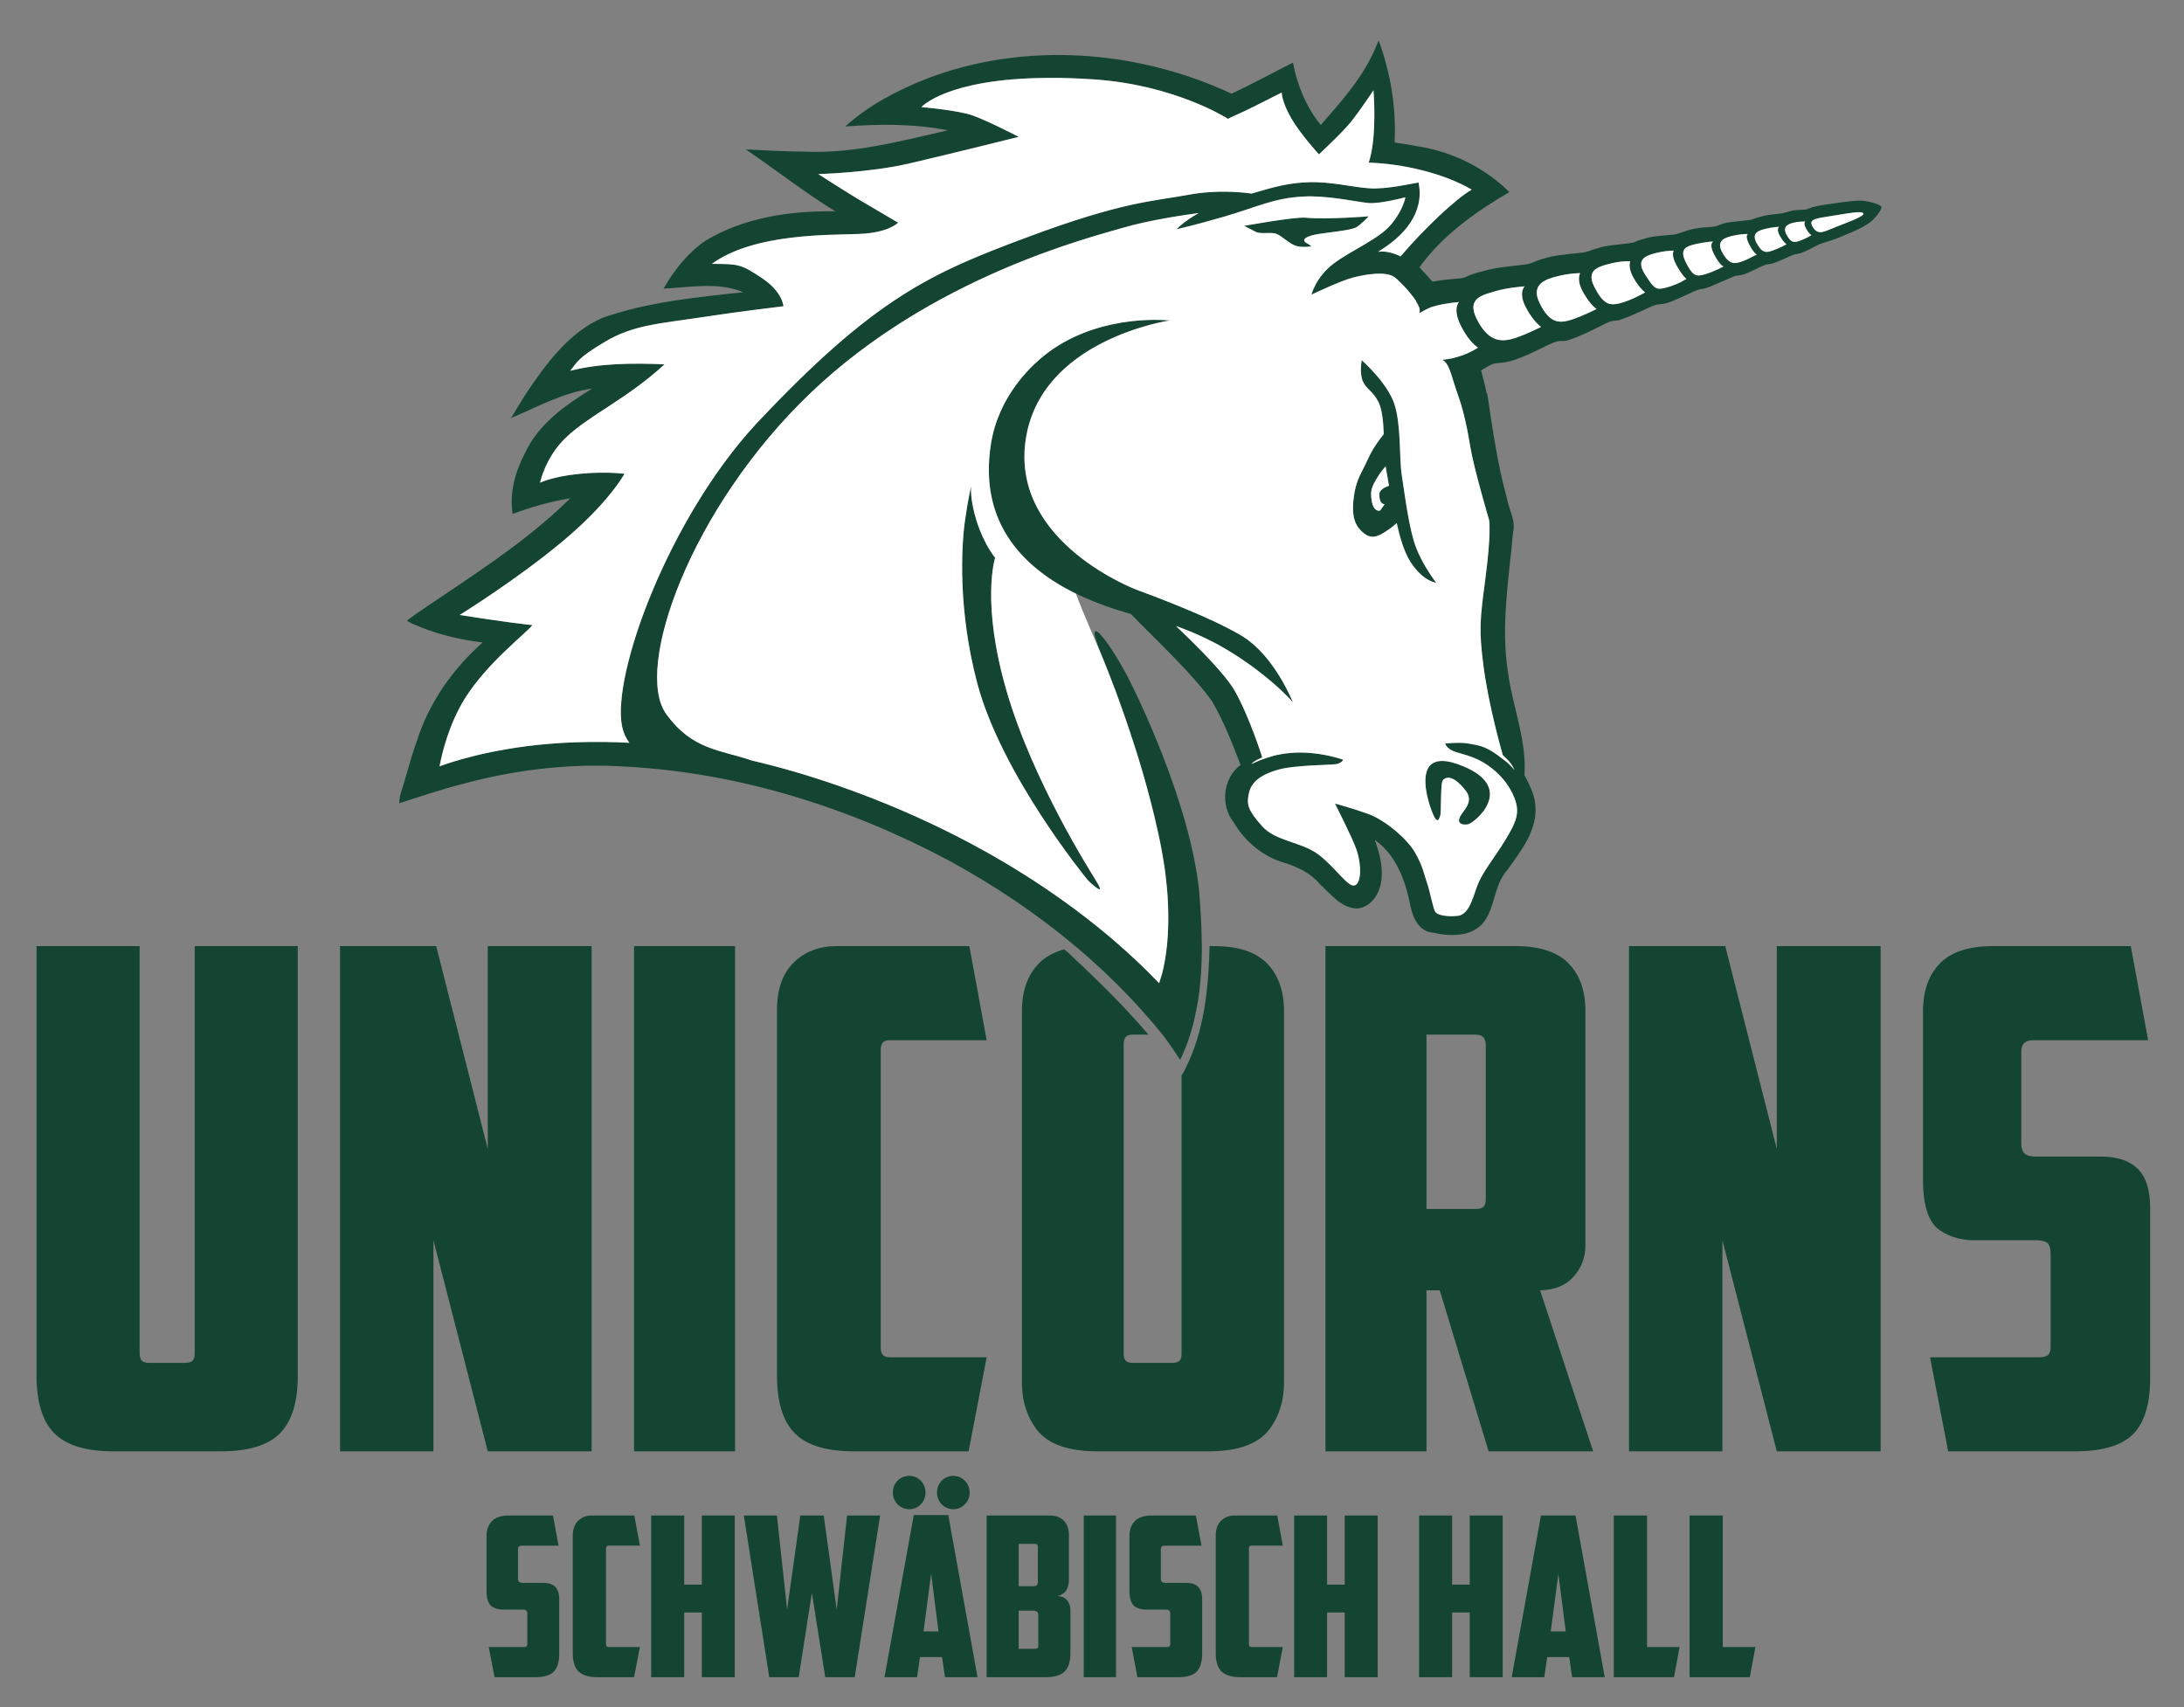 <?xml version="1.0" encoding="UTF-8"?>
<svg width="91.704" height="71.687" version="1.2" viewBox="0 0 68.778 53.765" xmlns="http://www.w3.org/2000/svg" xmlns:cc="http://creativecommons.org/ns#" xmlns:dc="http://purl.org/dc/elements/1.1/" xmlns:rdf="http://www.w3.org/1999/02/22-rdf-syntax-ns#" xmlns:xlink="http://www.w3.org/1999/xlink">
 <rect x="0" y="0" width="68.778" height="53.765" fill="#808080" stroke="none"/>
 <defs>
  <symbol id="glyph2-11" overflow="visible"/>
  <clipPath>
   <path d="m1.797 1.945h579.82v185.05h-579.82z"/>
  </clipPath>
  <clipPath id="clip2">
   <rect width="583" height="188"/>
  </clipPath>
  <g clip-path="url(#clip2)"/>
  <clipPath>
   <path d="m0.797 0.098h51.84v45.719h-51.84z"/>
  </clipPath>
  <clipPath id="clip4">
   <rect width="53" height="46"/>
  </clipPath>
  <g clip-path="url(#clip4)"/>
  <clipPath id="clip8">
   <rect width="180" height="25"/>
  </clipPath>
  <g clip-path="url(#clip8)"/>
  <clipPath id="clip9">
   <rect width="21" height="196"/>
  </clipPath>
  <g clip-path="url(#clip9)"/>
 </defs>
 <g transform="translate(-83.636 -743.08)" fill="#ffdc00">
  <use x="272.294" y="435.86" width="100%" height="100%" xlink:href="#glyph2-11"/>
 </g>
 <g transform="translate(-83.636 -743.08)" fill="#ffdc00">
  <use x="361.427" y="435.86" width="100%" height="100%" xlink:href="#glyph2-11"/>
 </g>
 <g transform="matrix(.413 0 0 .413 -33.392 -275.35)" stroke-width="2.423">
  <path d="m185.98 669.8-0.188 0.422c-0.938 2.309-2.617 4.168-4.227 6.019-1.109-1.371-1.801-3.035-2.121-4.758-1.562 0.781-3.102 1.629-4.68 2.367-7.184-3.348-15.746-4-23.207-1.16-2.254 0.887-4.445 2.023-6.254 3.66 2.609-0.195 5.258-0.215 7.828 0.293-3.539 0.805-7.106 1.773-10.77 1.629-1.547-0.012-3.09-0.09-4.637-0.172 2.281 1.555 4.465 3.269 6.82 4.719-3.406-0.043-6.953 0.457-9.902 2.246-1.352 0.926-2.379 2.238-3.199 3.652 2.019-0.102 4.168-0.535 6.09 0.273-3.613 0.387-7.293 0.742-10.734 1.949-2.559 1.109-4.293 3.492-5.812 5.742-0.402 0.625-0.781 1.266-1.164 1.902 2.016-0.848 3.992-1.957 6.184-2.246-2.051 1.258-4.144 2.731-5.164 4.996-0.719 1.391-1.152 2.984-0.902 4.562 1.426-0.531 2.894-0.949 4.398-1.195-3.488 3.449-7.734 6.062-11.781 8.828-0.234 0.168-0.672 0.496-0.672 0.496s0.09 0.086 0.371 0.223c1.707 0.766 3.543 1.227 5.398 1.449-2.254 2-4.07 4.551-4.992 7.441-0.5 1.355-0.836 2.789-1.281 4.152-0.074 0.254-0.09 0.664-0.09 0.664s0.113-0.035 0.176-0.051c1.543-0.5 3.098-1.023 4.676-1.422 4.07-1.105 8.309-1.598 12.527-1.312 8.582 0.473 16.973 3.125 24.523 7.148 3.441 1.871 6.731 4.07 9.727 6.602 0.047 0.039 0.094 0.074 0.137 0.113 0.254 0.215 0.504 0.434 0.754 0.652 0.23 0.207 0.461 0.414 0.688 0.621 0.059 0.055 0.121 0.109 0.184 0.164 0.117 0.109 0.234 0.223 0.352 0.332 0.019 0.019 0.043 0.039 0.066 0.062 0.27 0.254 0.531 0.512 0.797 0.773 0.031 0.027 0.062 0.055 0.094 0.086 0.031 0.035 0.066 0.066 0.102 0.102 0.191 0.191 0.379 0.383 0.566 0.582 0.176 0.176 0.348 0.355 0.52 0.539 0.266 0.281 0.531 0.57 0.789 0.863 0.219 0.246 0.434 0.488 0.645 0.734 0.023 0.031 0.055 0.059 0.078 0.09 0.019 0.019 0.035 0.039 0.051 0.059 0.125 0.148 0.25 0.297 0.375 0.449 0.129 0.152 0.25 0.301 0.371 0.457 0.019 0.019 0.035 0.043 0.051 0.059 0.465 0.605 0.879 1.234 1.305 1.867 0.035-0.078 0.07-0.156 0.105-0.234 4e-3 -4e-3 4e-3 -8e-3 8e-3 -0.012 0.016-0.043 0.039-0.082 0.055-0.121 0.055-0.125 0.105-0.242 0.152-0.367l8e-3 -4e-3c0.066-0.164 0.129-0.328 0.195-0.496 0.031-0.086 0.059-0.172 0.09-0.262 0.027-0.082 0.055-0.164 0.082-0.25 0.016-0.043 0.027-0.086 0.043-0.129 0.094-0.297 0.184-0.598 0.262-0.898 0.019-0.09 0.043-0.176 0.062-0.262 0.121-0.504 0.219-1.012 0.301-1.52 4e-3 -0.019 8e-3 -0.039 0.012-0.059 4e-3 -0.027 8e-3 -0.055 0.012-0.086 0.074-0.5 0.129-1.004 0.172-1.512 0.062-0.816 0.09-1.641 0.09-2.465h-4e-3c-4e-3 -1.34-0.082-2.68-0.184-3.996-0.621-6.715-4.773-15.289-5.707-16.984-0.934-1.691-1.953-3.125-2.223-3.027-0.191 0.062 0.117 0.906 0.375 1.582 0.023 0.055 0.082 0.203 0.18 0.445 0.102 0.246 0.238 0.578 0.398 0.992 0.164 0.41 0.352 0.898 0.559 1.457 0.469 1.25 1.031 2.836 1.586 4.613 0.062 0.195 0.129 0.395 0.191 0.598 0.434 1.414 0.852 2.934 1.227 4.496 0.105 0.449 0.211 0.891 0.309 1.344 0.047 0.227 0.098 0.457 0.141 0.684 0.043 0.211 0.078 0.41 0.113 0.613 0.039 0.203 0.078 0.406 0.109 0.605v4e-3c0.031 0.195 0.059 0.383 0.086 0.574 0.027 0.191 0.055 0.383 0.078 0.566 0.043 0.355 0.078 0.691 0.109 1.023 0 0.012 4e-3 0.031 4e-3 0.051 0.016 0.168 0.027 0.34 0.039 0.504 0.012 0.168 0.019 0.328 0.031 0.488 8e-3 0.16 0.012 0.312 0.016 0.469 0.023 0.766 8e-3 1.457-0.027 2.062-0.016 0.246-0.031 0.473-0.051 0.691-8e-3 0.051-0.012 0.094-0.019 0.145-0.016 0.16-0.039 0.316-0.055 0.465-0.027 0.188-0.047 0.363-0.074 0.527-0.039 0.223-0.078 0.41-0.113 0.586-8e-3 0.019-8e-3 0.039-0.012 0.055-0.043 0.188-0.082 0.344-0.113 0.469-0.031 0.102-0.051 0.18-0.07 0.23-8e-3 0.023-0.031 0.094-0.031 0.102 0 8e-3 -0.012 0.043-0.012 0.043l-0.109 0.352c-0.191-0.199-0.398-0.414-0.617-0.629-0.121-0.129-0.258-0.262-0.391-0.395-0.156-0.152-0.32-0.309-0.488-0.473-0.266-0.25-0.543-0.508-0.832-0.773-0.023-0.019-0.043-0.039-0.066-0.062-0.18-0.16-0.363-0.328-0.555-0.496-4.203-3.699-11.16-8.598-21.395-12.191-2.344-0.82-4.57-1.461-6.684-1.957-2.414-0.832-4.562-0.785-6.559-3.555-2.481-3.438 1.812-15.699 11.043-24.504 9.227-8.805 21.215-11.812 23.742-12.559 2.168-0.633 5.008-1.023 5.82-1.133-1.16 0.648-1.703 1.238-1.703 1.238s1.262-0.27 3.66-0.969c2.402-0.699 3.797-1.426 5.996-1.523 0.223-0.016 0.453-0.019 0.688-0.016 1.648 0.019 3.492 0.434 4.281 0.504 0.91 0.082 2.824-0.438 2.824-0.438s-0.148 0.969-1.094 2.082c-0.941 1.113-3.062 1.969-4.402 2.992-1.34 1.023-1.672 2.356-1.672 2.356s2.199-1.055 3.176-1.309c0.977-0.254 2.516-0.504 3.168-0.027 0.18 0.129 0.5 0.438 0.848 0.82 0.016 0.016 0.023 0.027 0.039 0.043 0.027 0.035 0.062 0.07 0.094 0.102 0.301 0.355 0.602 0.762 0.824 1.172 0.207 0.391 0.066 0.617 0.066 0.617s-0.082 0.043 0.438-0.242c0.148-0.078 0.32-0.16 0.496-0.23 0.09-0.023 0.184-0.051 0.27-0.074 0.781-0.227 1.84-0.309 1.84-0.309s-0.516 0.492 0.125 1.789c0.645 1.293 1.32 1.684 1.32 1.684s-0.445 0.305-1.098 0.555c-0.211 0.074-0.453 0.152-0.645 0.207-0.066 0.016-0.16 0.035-0.281 0.066-0.359 0.07-0.719 0.102-0.719 0.102s0.238 0.027 0.484 0.543c0.086 0.176 0.16 0.383 0.234 0.602l0.203 0.672c4e-3 0 4e-3 -8e-3 4e-3 -8e-3 0.059 0.184 0.113 0.367 0.168 0.523 0.019 0.066 0.043 0.133 0.066 0.195 0.035 0.102 0.07 0.195 0.102 0.297 0.035 0.098 0.066 0.195 0.102 0.297h4e-3c0.332 1.027 0.555 2.102 0.797 3.535 0.285 1.711 1.426 5.555 1.426 5.555s0.199 0.844-0.297 4.594c-0.387 2.965-0.484 3.738-0.145 6.426 0.395 3.16 1.488 6.91 1.488 6.91s0.457 0.398 0.668 0.723c0.066 0.102 0.148 0.266 0.23 0.434-0.277-0.344-0.574-0.633-0.871-0.832-1.211-0.965-1.699-1.035-2.484-1.176-0.098-0.019-0.227-0.039-0.328-0.055-0.742-0.082-1.602 0.023-1.602 0.023s0.039 0.305 0.559 0.551c0.52 0.254 1.539 0.324 2.691 1.117 1.152 0.793 1.891 1.879 2.156 2.883 0.258 0.984-0.191 1.75-0.816 2.793-0.621 1.043-1.648 2.356-2.035 3.227-0.387 0.879-0.645 2.457-1.594 2.566-0.941 0.086-1.57-0.07-1.727-0.309-0.16-0.238-0.41-1.629-0.621-2.215-0.211-0.578-0.293-1.207-0.906-2.285-0.613-1.078-2.316-2.512-3.598-2.969-1.285-0.457-2.523-0.785-2.523-0.785s1.34 2.617 1.641 3.492c0.422 1.227 0.375 2.633-0.148 2.754-0.523 0.125-1.449-1.379-2.754-2.359-1.305-0.984-3.262-0.992-4.301-2.176-1.039-1.18-1.18-1.59-1-2.465 0.176-0.879 0.906-1.441 2.199-1.816 1.297-0.375 4.144-0.359 4.5-0.438 0.398-0.09 0.504-0.332 0.504-0.332s-2.824-1.043-5.484-0.25c-0.625 0.188-1.121 0.379-1.527 0.586 0.219-0.27 0.832-0.512 0.832-0.512s-0.941-3.019-2.094-5.074c-0.902-1.605-4.371-4.836-4.371-4.836s-0.027-0.043-0.082-0.102c0.125 0.047 0.246 0.094 0.379 0.141 0.172 0.066 0.352 0.133 0.535 0.207 0.121 0.051 0.242 0.102 0.371 0.152 0.039 0.016 0.082 0.035 0.125 0.051 0.043 0.019 0.082 0.039 0.125 0.059 0.012 4e-3 0.027 8e-3 0.039 0.016 0.09 0.039 0.172 0.078 0.262 0.121 0.105 0.047 0.211 0.098 0.32 0.145 0.184 0.09 0.379 0.188 0.574 0.285 0.023 0.016 0.043 0.023 0.066 0.035 0.102 0.051 0.203 0.102 0.309 0.16 8e-3 4e-3 0.016 8e-3 0.023 8e-3 0.051 0.031 0.105 0.062 0.16 0.094 0.168 0.094 0.34 0.191 0.516 0.297 0.019 8e-3 0.035 0.016 0.051 0.027 0.098 0.059 0.191 0.121 0.289 0.18 0.199 0.125 0.391 0.238 0.574 0.359 0.738 0.484 1.375 0.957 1.918 1.391 0.27 0.215 0.52 0.418 0.738 0.613 0.223 0.191 0.426 0.371 0.598 0.535 0.176 0.16 0.32 0.305 0.445 0.43 0.062 0.066 0.117 0.121 0.164 0.172 0.199 0.207 0.301 0.324 0.301 0.324s-0.188-0.484-0.555-1.18c-0.121-0.227-0.266-0.484-0.426-0.75-0.125-0.195-0.258-0.406-0.402-0.613-0.094-0.137-0.188-0.273-0.293-0.414-0.051-0.07-0.105-0.137-0.16-0.207-0.105-0.137-0.223-0.277-0.34-0.414-0.059-0.066-0.121-0.133-0.184-0.199s-0.125-0.133-0.188-0.199c-0.188-0.191-0.387-0.379-0.598-0.551-0.207-0.172-0.438-0.34-0.664-0.484-0.074-0.047-0.156-0.094-0.242-0.141-0.164-0.098-0.336-0.195-0.52-0.297h-8e-3c-0.094-0.051-0.184-0.105-0.277-0.156-0.582-0.301-1.238-0.609-1.906-0.906-0.223-0.102-0.449-0.199-0.672-0.297-0.672-0.289-1.344-0.562-1.949-0.805-0.203-0.078-0.395-0.152-0.582-0.227-1.117-0.434-1.906-0.719-1.906-0.719s-0.23-0.09-0.621-0.262c-0.152-0.074-0.332-0.16-0.535-0.258-0.199-0.098-0.422-0.211-0.66-0.336-0.234-0.129-0.488-0.273-0.75-0.434-0.129-0.078-0.266-0.16-0.398-0.242-0.473-0.301-0.973-0.648-1.465-1.043-0.145-0.113-0.281-0.227-0.422-0.344-0.281-0.242-0.559-0.5-0.824-0.77-0.066-0.07-0.141-0.137-0.207-0.207-0.133-0.137-0.258-0.277-0.387-0.426-0.129-0.148-0.254-0.301-0.375-0.453-0.062-0.078-0.117-0.156-0.176-0.234-0.117-0.16-0.234-0.316-0.34-0.484-0.164-0.25-0.316-0.512-0.457-0.781-0.094-0.176-0.18-0.355-0.262-0.543-0.125-0.281-0.234-0.566-0.332-0.863-0.121-0.398-0.223-0.816-0.289-1.242-0.031-0.215-0.059-0.434-0.074-0.656-0.019-0.332-0.027-0.676-0.012-1.031 0.016-0.23 0.039-0.473 0.07-0.715 0.016-0.121 0.035-0.238 0.059-0.355 0.039-0.238 0.09-0.473 0.145-0.695 0.059-0.227 0.125-0.441 0.195-0.656 0.074-0.211 0.152-0.418 0.238-0.617v-8e-3c0.172-0.402 0.371-0.785 0.594-1.141 0.109-0.18 0.223-0.352 0.344-0.52 0.184-0.254 0.379-0.5 0.582-0.727 0.066-0.078 0.137-0.156 0.203-0.23 0.695-0.742 1.484-1.363 2.301-1.883 0.16-0.102 0.324-0.199 0.488-0.297 0.164-0.094 0.332-0.184 0.496-0.27 0.078-0.043 0.16-0.09 0.242-0.133 0.082-0.039 0.164-0.078 0.246-0.117 0.898-0.441 1.777-0.766 2.531-1 0.273-0.09 0.531-0.164 0.77-0.23 0.234-0.066 0.453-0.121 0.648-0.164 0.348-0.082 0.598-0.129 0.754-0.156 0.102-0.016 0.172-0.027 0.172-0.027s-0.082-0.012-0.215-0.023c-0.07-4e-3 -0.16-4e-3 -0.258-8e-3 -0.102-4e-3 -0.219-0.012-0.348-0.012-0.129-4e-3 -0.27-4e-3 -0.426-4e-3 -0.152 0-0.324 4e-3 -0.5 0.012-0.18 4e-3 -0.363 0.016-0.559 0.031-0.098 8e-3 -0.199 0.019-0.301 0.027-0.102 0.012-0.207 0.016-0.312 0.031-0.105 8e-3 -0.223 0.027-0.328 0.043-0.336 0.047-0.684 0.102-1.043 0.18-0.121 0.023-0.242 0.047-0.363 0.074-0.246 0.059-0.492 0.129-0.746 0.203-0.25 0.074-0.508 0.152-0.762 0.242-0.258 0.094-0.516 0.191-0.773 0.305-0.129 0.055-0.266 0.113-0.395 0.172-0.129 0.062-0.258 0.129-0.387 0.195-0.258 0.133-0.512 0.277-0.766 0.434-0.129 0.078-0.254 0.16-0.375 0.242-0.609 0.41-1.297 0.973-1.961 1.68-0.117 0.129-0.238 0.266-0.355 0.406-0.059 0.066-0.117 0.137-0.18 0.207-0.055 0.07-0.117 0.145-0.172 0.219-0.059 0.074-0.113 0.145-0.172 0.223-0.172 0.227-0.332 0.465-0.488 0.715-0.16 0.25-0.305 0.504-0.445 0.773-0.094 0.18-0.184 0.363-0.266 0.551-0.129 0.285-0.242 0.578-0.344 0.879-0.031 0.098-0.066 0.199-0.098 0.301-0.031 0.102-0.062 0.211-0.09 0.312s-0.051 0.207-0.074 0.312c-0.047 0.211-0.094 0.434-0.133 0.656-0.023 0.16-0.047 0.312-0.066 0.469-4e-3 0.019-4e-3 0.039-4e-3 0.059v4e-3c-4e-3 0.023-0.012 0.047-0.012 0.07-0.023 0.203-0.039 0.402-0.051 0.602 0 0.031-0.012 0.062-0.012 0.094v0.086c-8e-3 0.125-0.016 0.242-0.019 0.363v0.559c0 0.07 0.012 0.137 0.012 0.207 8e-3 0.156 0.016 0.309 0.031 0.461 0 0.012 4e-3 0.027 4e-3 0.039 4e-3 0.062 0.016 0.125 0.023 0.188 0.012 0.133 0.031 0.266 0.051 0.395 4e-3 0.016 4e-3 0.031 4e-3 0.051 4e-3 0.012 4e-3 0.031 8e-3 0.043 0 8e-3 4e-3 0.012 4e-3 0.019 0.019 0.105 0.035 0.211 0.059 0.316 4e-3 0.019 8e-3 0.035 0.012 0.051 4e-3 0.019 4e-3 0.031 0.012 0.047 0.012 0.055 0.019 0.109 0.031 0.164 0.012 0.051 0.027 0.102 0.039 0.152 8e-3 0.027 0.012 0.055 0.019 0.082 4e-3 8e-3 4e-3 0.019 8e-3 0.027 0.012 0.051 0.031 0.098 0.043 0.148 4e-3 0.019 8e-3 0.039 0.012 0.055 0.016 0.055 0.031 0.102 0.047 0.148 0.012 0.047 0.027 0.09 0.043 0.137 8e-3 0.031 0.019 0.059 0.031 0.086 4e-3 0.023 0.012 0.047 0.019 0.066 0.012 0.035 0.023 0.074 0.035 0.105 8e-3 0.019 0.016 0.035 0.023 0.055 0.019 0.055 0.035 0.105 0.055 0.156 8e-3 0.016 0.016 0.039 0.027 0.055 0.019 0.059 0.039 0.113 0.062 0.172 0.019 0.039 0.043 0.09 0.059 0.133 0.012 0.019 0.019 0.035 0.031 0.055 0.023 0.059 0.043 0.113 0.07 0.172 0.012 0.019 0.027 0.047 0.035 0.066 0.016 0.031 0.027 0.059 0.039 0.086 0.047 0.09 0.098 0.184 0.145 0.273 0.019 0.031 0.039 0.066 0.059 0.102 0.012 0.027 0.027 0.059 0.043 0.086 0.055 0.098 0.113 0.184 0.172 0.277 0.059 0.098 0.113 0.195 0.176 0.285 0.047 0.074 0.102 0.148 0.152 0.219 0.031 0.043 0.062 0.082 0.094 0.121 0.031 0.043 0.059 0.086 0.09 0.125 0.043 0.059 0.086 0.113 0.129 0.172 0.035 0.043 0.07 0.086 0.105 0.125 0.059 0.074 0.117 0.148 0.18 0.219 0.086 0.098 0.172 0.195 0.262 0.289 0.09 0.094 0.176 0.188 0.27 0.277 0.082 0.082 0.164 0.16 0.25 0.242 0.023 0.019 0.051 0.047 0.078 0.074 0.078 0.07 0.16 0.137 0.238 0.211 0.195 0.164 0.391 0.324 0.594 0.48 0.098 0.078 0.203 0.16 0.305 0.234 0.105 0.074 0.211 0.145 0.316 0.215 0.102 0.074 0.211 0.145 0.316 0.211 0.211 0.137 0.426 0.273 0.645 0.398 0.109 0.062 0.219 0.121 0.328 0.184 1.707 0.938 3.492 1.543 4.934 1.945 1.891 1.957 4.68 4.523 6.203 6.676 0.887 1.535 1.535 3.203 2.168 4.84-1.355 0.98-1.562 3.086-0.531 4.375 0.871 1.465 2.246 2.633 3.906 3.094 1.004 0.316 1.988 0.801 2.668 1.613 0.809 0.742 1.617 1.824 2.824 1.863 1.23-0.094 1.914-1.434 1.891-2.566 0.035-0.918-0.219-1.809-0.527-2.664 1.66 1.164 2.367 3.195 2.731 5.106 0.184 0.871 0.68 1.887 1.68 1.957 1.32 0.305 3.027 0.363 3.93-0.84 0.855-1.184 0.75-2.797 1.75-3.914 1.07-1.48 2.387-3.144 2.137-5.09-0.082-0.785-0.484-1.504-0.82-2.168 0.188-2.648-0.883-5.152-1.238-7.742-0.586-3.566 0.051-7.18 0.371-10.742 0.227-0.914-0.316-1.754-0.473-2.641-0.699-2.543-1.078-5.16-1.465-7.769-0.012-0.074-0.027-0.145-0.043-0.219l-0.035-8e-3c-0.129-0.633-0.281-1.23-0.422-1.734 0.469-0.277 0.766-0.469 1.039-0.523 0.461-0.094 0.785 0.019 2-0.457 1.254-0.492 2.273-1.137 2.809-1.238 0.535-0.105 0.262 0.16 1.496-0.344 1.465-0.594 2.18-1.109 2.668-1.203 0.484-0.094 0.176 0.098 1.297-0.359 1.223-0.5 1.688-0.801 2.07-0.883 0.383-0.082 0.484 4e-3 1.148-0.254 0.816-0.324 1.598-0.738 1.969-0.871 0.371-0.137 0.285 0.027 1.094-0.305 0.852-0.359 1.438-0.637 1.715-0.738 0.277-0.102 0.441-0.012 0.969-0.238 0.633-0.27 1.074-0.52 1.371-0.625 0.297-0.105 0.395-0.012 1.004-0.27 0.578-0.238 0.953-0.438 1.242-0.531 0.289-0.098 0.195 0.039 0.824-0.242 0.637-0.281 0.82-0.43 1.117-0.551 0.297-0.117 0.797-0.234 1.293-0.43 1.484-0.605 1.801-0.754 2.352-1.098 0.555-0.344 1.113-1.148 1.055-1.309-0.027-0.082-0.289-0.223-0.707-0.332-0.414-0.109-0.789-0.16-1.125-0.141-0.777 0.051-1.668 0.191-2.574 0.324-0.902 0.133-1.035 0.246-1.266 0.328-0.23 0.082-0.789-4e-3 -1.316 0.156-0.523 0.156-0.375 0.094-0.602 0.156-0.23 0.062-0.988 0.07-1.57 0.242-0.578 0.168-0.5 0.156-0.715 0.23-0.219 0.078-1.543 0.148-2.055 0.277-0.512 0.133-0.297 0.121-0.676 0.23-0.379 0.109-1.281 0.059-2.027 0.281-0.742 0.227-0.684 0.234-1.012 0.328-0.328 0.09-1.512 0.094-2.188 0.277-0.668 0.184-0.77 0.215-0.996 0.336-0.23 0.121-1.781 0.172-2.562 0.387-0.781 0.215-0.824 0.277-1.145 0.363-0.316 0.086-2.047 0.18-2.891 0.406-0.84 0.223-0.957 0.324-1.367 0.469-0.414 0.145-2.086 0.203-3.203 0.484-1.121 0.281-1.383 0.387-1.73 0.562-0.285 0.148-1.168 0.086-2.504 0.34-0.277-0.328-0.746-0.793-0.996-1.102 1.766-2.441 4.269-4.215 6.856-5.727-1.898-1.883-4.398-3.102-7.043-3.5-0.566-0.113-1.141-0.203-1.711-0.281 0.137-2.644-0.305-5.297-1.211-7.781m-25.309 2.848c1.086-8e-3 2.297 0.027 3.629 0.117 6.148 0.422 10.105 2.957 10.137 2.977l0.016 0.043c0.238-0.141 1.051-0.461 2.098-0.988 1.039-0.527 2.035-1.031 2.035-1.031s0 0.699 0.715 1.945c0.719 1.25 2.125 2.766 2.125 2.766s1.859-1.727 2.481-2.516c0.727-0.93 1.676-2.363 1.676-2.363s0.301 3.531-0.363 5.512c2.547 0.082 5.672 0.781 7.856 2.059-1.188 0.676-3.664 3.008-5.426 5.086-0.445-0.227-0.992-0.379-1.453-0.371-0.09 8e-3 -0.18 0.016-0.266 0.023 0.016-0.012 0.039-0.023 0.055-0.035 1.914-1.152 3.512-2.934 3.031-5.25-0.559 0.094-2.449 0.531-3.75 0.445-1.309-0.086-2.906-0.52-4.621-0.461-1.484 0.047-2.539 0.316-4.352 0.859-0.777-0.109-2.695-0.293-4.809 0.094-2.742 0.508-5.016 0.516-12.281 3.227-7.266 2.715-11.609 4.562-20.707 14.262-6.691 7.258-10.988 19.094-10.211 23.023 0.098 0.5 0.289 0.926 0.555 1.281-0.613-0.035-1.203-0.055-1.785-0.062-1.598-0.027-3.062 0.031-4.379 0.141-4.531 0.383-7.547 1.43-8.301 1.715 0.191-1.02 0.711-3.223 1.941-5.191 1.66-2.664 4.656-4.965 5.144-5.582-2.164-0.23-5.555-0.77-5.555-0.77s4.309-2.664 7.848-5.617c3.543-2.949 4.719-5.152 4.719-5.152s-1.418-0.199-3.453 4e-3c-2.035 0.207-2.981 0.68-2.981 0.68s0.371-1.895 1.934-3.41c1.777-1.727 4.699-2.977 7.555-5.621-2.406-0.09-4.852-0.098-7.195 0.496 0.555-0.648 0.496-0.938 2.672-2.227 2.176-1.285 4.168-1.367 7.269-1.84 3.102-0.473 6.32-0.855 6.32-0.855s-0.043-1.082-1.648-2.156c-1.605-1.07-1.789-1.066-3.812-1.074 3.219-2.344 8.941-2.188 11.23-2.281 2.289-0.094 2.969-0.863 2.969-0.863s-1.977-1.16-2.887-1.703c-0.914-0.539-3.199-2.004-3.199-2.004s3.863-0.09 6.957-0.812c3.098-0.719 8.332-2.023 8.332-2.023s-2.356-1.219-3.5-1.625c-1.148-0.41-3.926-0.645-3.926-0.645s1.934-2.172 9.562-2.223m61.852 10.242h0.148c0.051 0 0.102 0.012 0.137 0.016 0.07 0.016 0.113 0.043 0.133 0.082 0.094 0.207-1.137 0.648-2.062 1.004-0.922 0.363-1.355 0.699-1.773 0.059-0.418-0.637 0.152-0.672 1.527-0.891 0.855-0.141 1.5-0.254 1.891-0.27m-37.301 0.316s-3.148 0.25-4.809 0.102c-0.848-0.078-4.691 0.621-4.691 0.621s0.48 0.254 0.891 0.461c0.406 0.203 1.176-0.012 1.578 0.152 0.402 0.16 0.898 0.684 1.395 0.879 0.496 0.199 1.27 0.074 1.27 0.074s-0.09-0.09-0.395-0.266c-0.445-0.258 0.066-0.535 0.926-0.676 0.867-0.141 2.348-0.266 2.84-0.492 0.328-0.156 0.996-0.855 0.996-0.855m33.23 0.395v8e-3h0.062s-0.195 0.082 0.062 0.539c0.258 0.461 0.406 0.484 0.406 0.484s-0.418 0.27-0.863 0.422c-0.445 0.152-0.684 0.215-1.047-0.469-0.363-0.684 0.266-0.84 0.66-0.922 0.297-0.059 0.59-0.062 0.719-0.062m-1.946 0.399s-0.25 0.176 0.082 0.734c0.336 0.559 0.492 0.598 0.492 0.598s-0.586 0.32-1.059 0.48c-0.477 0.156-0.781 0.242-1.219-0.559-0.438-0.801 0.164-0.965 0.672-1.094 0.508-0.129 1.031-0.16 1.031-0.16m-2.449 0.555c0.055 0 0.082 4e-3 0.082 4e-3s-0.281 0.098 0.117 0.836c0.402 0.738 0.559 0.711 0.559 0.711s-0.668 0.383-1.172 0.551c-0.504 0.168-0.926 0.266-1.457-0.68-0.527-0.949 0.227-1.164 0.867-1.305 0.477-0.105 0.848-0.121 1.004-0.117m-2.648 0.578c0.055-4e-3 0.086 0 0.086 0s-0.383 0.133 0.07 0.996c0.457 0.859 0.711 0.898 0.711 0.898s-0.691 0.375-1.387 0.586-0.957 0.168-1.492-0.898c-0.531-1.066 0.059-1.242 0.855-1.418 0.598-0.129 0.992-0.156 1.156-0.164m-3.039 0.688h0.105s-0.238 0.32 0.223 1.145c0.465 0.824 0.742 1.008 0.742 1.008s-0.617 0.414-1.453 0.645c-0.832 0.227-0.957 0.199-1.715-1.008-0.762-1.207 0.191-1.438 0.887-1.617 0.52-0.137 1.004-0.164 1.211-0.172m-3.516 0.809h0.203c0.066 0 0.105 8e-3 0.105 8e-3s-0.219 0.438 0.254 1.266c0.473 0.828 0.883 1.098 0.883 1.098s-0.984 0.574-1.855 0.809c-0.867 0.234-1.328 0.121-2.019-1.215-0.691-1.344 0.379-1.574 1.273-1.801 0.504-0.125 0.902-0.156 1.156-0.164zm-3.508 0.906s-0.332 0.508 0.242 1.496c0.57 0.988 1.008 1.238 1.008 1.238s-1.102 0.562-2.008 0.844c-0.91 0.281-1.621 0.176-2.34-1.293s0.496-1.836 1.434-2.066c0.941-0.223 1.664-0.219 1.664-0.219m-4.234 1.012s-0.496 0.465 0.074 1.57c0.57 1.105 1.172 1.52 1.172 1.52s-1.496 0.758-2.344 0.949c-0.852 0.191-1.746 0.07-2.555-1.543-0.809-1.609 0.441-1.836 1.406-2.129 0.961-0.293 2.246-0.367 2.246-0.367m-12.426 5.625s-0.184 0.969 0.082 1.594c0.266 0.629 0.73 0.707 1.188 1.582 0.297 0.594 0.383 1.574 0.41 2.469-0.355 0.434-0.84 1.082-1.16 1.797-0.562 1.25-0.914 1.574-1.109 2.891-0.195 1.316-0.023 2.125 0.551 2.684 0.574 0.559 1.027 0.617 1.898 0.031 0.379-0.258 0.637-0.473 0.809-0.633 0.156 0.648 0.469 2.238 1.258 3.277 0.938 1.23 1.758 1.277 1.758 1.277s-0.973-1.23-1.523-2.637c-0.551-1.41-0.852-3.91-1.109-5.574-0.203-1.371-0.035-3.742-0.547-5.371-0.512-1.633-2.504-3.387-2.504-3.387m1.82 8.09c0.07 0.41 0.156 0.934 0.258 1.488-0.105 0.035-0.688 0.234-0.73 0.582-0.019 0.188 8e-3 0.48 0.117 0.656 0.074 0.129 0.207 0.168 0.277 0.18-0.211 0.289-0.34 0.473-0.34 0.473s-0.488 0.137-0.633-0.688c-0.141-0.781-0.031-1.105 0.457-1.895 0.191-0.316 0.406-0.586 0.594-0.797m-31.602 1.52s-0.215 0.82-0.477 2.68c-0.262 1.863-0.551 6.727 0.941 12.344 1.844 6.953 8.242 14.789 8.41 14.992 0.141 0.164 0.848 0.805 0.934 0.715 0.086-0.09-0.375-0.781-0.504-1.008-0.133-0.227-4.586-7.203-6.582-14.035-2-6.828-0.895-10.23-0.895-10.23s-0.793-0.938-1.371-2.691c-0.578-1.754-0.457-2.766-0.457-2.766m35.934 20.953c-2.231-0.019-0.977 3.484-0.695 4.109 0.336 0.746 0.453 0.262 0.523 0.09 0.105-0.273 0.012-2.477 0.199-2.715 0.352-0.449 1.012-0.164 1.727 0.75 0.695 0.883-0.16 1.504-0.406 2.004-0.246 0.496 0.105 0.664 0.586 0.598 0.477-0.074 3.731-2.727-0.309-4.422-0.68-0.285-1.215-0.414-1.625-0.414m-107.2 14.117v32.574c-0.027 2.109 0.422 3.629 1.348 4.566 0.926 0.941 2.473 1.402 4.652 1.383h7.918c2.184 0.019 3.731-0.441 4.652-1.383 0.926-0.938 1.375-2.457 1.348-4.566v-32.574h-7.859v30.93c0.012 0.293-0.031 0.504-0.129 0.645-0.098 0.137-0.305 0.203-0.617 0.203h-2.707c-0.312 0-0.516-0.066-0.613-0.203-0.098-0.141-0.141-0.352-0.133-0.645v-30.93zm23.141 0v38.523h7.121v-16.098l4.144 16.098h7.918v-38.523h-7.918v15.465l-3.934-15.465zm22.418 38.523h7.703v-38.523h-7.703zm15.414-38.523c-1.305 8e-3 -2.375 0.418-3.215 1.23s-1.27 1.977-1.297 3.496v27.848c-0.027 2.109 0.422 3.629 1.348 4.566 0.922 0.941 2.473 1.402 4.652 1.383h8.609l1.379-7.172h-7.383c-0.262 0-0.445-0.066-0.547-0.191-0.102-0.129-0.152-0.312-0.148-0.555v-22.688c-4e-3 -0.238 0.047-0.422 0.148-0.551 0.102-0.125 0.285-0.191 0.547-0.191h7.383l-1.324-7.176zm28.473 0c-0.078 3.207-0.398 6.504-1.863 9.383-0.086 0.176-0.18 0.367-0.273 0.465v21.133c8e-3 0.289-0.035 0.492-0.133 0.617-0.102 0.121-0.301 0.184-0.609 0.18h-2.926c-0.309 8e-3 -0.512-0.059-0.609-0.18-0.098-0.125-0.145-0.328-0.137-0.617v-23.488c-4e-3 -0.238 0.047-0.426 0.148-0.551 0.102-0.129 0.285-0.191 0.547-0.191h1.195c-1.891-2.231-4.004-4.266-6.133-6.266-0.098-0.078-0.195-0.16-0.293-0.238-0.82 0.223-1.477 0.594-1.973 1.113-0.84 0.891-1.262 2.106-1.25 3.637v28.055c-0.039 1.508 0.344 2.789 1.148 3.836 0.805 1.047 2.266 1.594 4.379 1.637h8.926c2.113-0.043 3.574-0.59 4.383-1.637 0.805-1.047 1.184-2.328 1.148-3.836v-28.055c8e-3 -1.531-0.41-2.746-1.254-3.637-0.84-0.887-2.16-1.34-3.957-1.359zm8.836 0v38.523h7.703v-12.273h1.012l3.723 12.273h7.973l-4.043-12.273c1.125-0.035 1.977-0.383 2.566-1.059 0.59-0.672 0.883-1.453 0.887-2.34v-17.855c0.012-1.531-0.402-2.746-1.242-3.637-0.844-0.887-2.164-1.34-3.961-1.359zm23.145 0v38.523h7.121v-16.098l4.148 16.098h7.918v-38.523h-7.918v15.465l-3.93-15.465zm27.629 0c-1.797 0.019-3.117 0.473-3.961 1.359-0.836 0.891-1.258 2.106-1.25 3.637v13.074c0.035 1.852 0.473 3.059 1.297 3.609 0.828 0.555 1.832 0.805 3.012 0.746h3.981c0.523-0.019 0.902 0.035 1.121 0.16 0.219 0.125 0.324 0.445 0.32 0.957v7.012c4e-3 0.289-0.062 0.5-0.195 0.621-0.133 0.121-0.371 0.18-0.711 0.176h-8.289l1.383 7.172h9.512c2.176 0.023 3.711-0.418 4.602-1.324 0.895-0.906 1.32-2.414 1.289-4.516v-12.703c-4e-3 -1.422-0.336-2.434-0.992-3.043-0.656-0.609-1.602-0.902-2.828-0.887h-4.836c-0.395 8e-3 -0.691-0.059-0.883-0.207-0.188-0.145-0.289-0.41-0.289-0.801v-7.016c0-0.574 0.316-0.859 0.957-0.852h8.715l-1.324-7.176zm-43.07 6.75h3.777c0.266 4e-3 0.453 0.078 0.57 0.219 0.117 0.145 0.172 0.332 0.172 0.574v11.691c4e-3 0.289-0.043 0.496-0.148 0.621-0.109 0.121-0.305 0.188-0.594 0.184h-3.777zm-39.441 33.641c-0.363 0.012-0.66 0.133-0.895 0.375-0.234 0.242-0.352 0.543-0.359 0.898 8e-3 0.359 0.125 0.656 0.359 0.898 0.234 0.242 0.531 0.367 0.895 0.379 0.359-0.012 0.652-0.137 0.883-0.379s0.352-0.539 0.359-0.898c-8e-3 -0.355-0.129-0.656-0.359-0.898-0.23-0.242-0.523-0.363-0.883-0.375m3.356 0c-0.359 0.012-0.652 0.133-0.883 0.375-0.23 0.242-0.352 0.543-0.359 0.898 8e-3 0.359 0.129 0.656 0.359 0.898s0.523 0.367 0.883 0.379c0.355-0.012 0.648-0.137 0.883-0.379 0.238-0.242 0.363-0.539 0.371-0.898-8e-3 -0.355-0.133-0.656-0.371-0.898-0.234-0.242-0.527-0.363-0.883-0.375m-3.012 2.992-2.231 12.363h2.484l0.219-1.531h1.684l0.223 1.531h2.484l-2.231-12.363zm-30.91 0.035c-0.578 4e-3 -0.996 0.152-1.266 0.438s-0.406 0.668-0.402 1.16v4.184c0.012 0.594 0.148 0.98 0.414 1.16 0.266 0.176 0.59 0.25 0.965 0.23h1.277c0.168-4e-3 0.281 0.012 0.352 0.051 0.07 0.043 0.105 0.145 0.102 0.309v2.246c0 0.094-0.012 0.156-0.059 0.195-0.039 0.039-0.117 0.055-0.223 0.055h-2.66l0.445 2.301h3.043c0.695 8e-3 1.188-0.137 1.473-0.426 0.289-0.293 0.426-0.773 0.414-1.445v-4.062c0-0.453-0.105-0.777-0.316-0.973-0.211-0.195-0.512-0.289-0.902-0.285h-1.551c-0.125 0-0.223-0.023-0.281-0.07-0.062-0.043-0.094-0.129-0.094-0.254v-2.25c0-0.184 0.105-0.266 0.309-0.266h2.785l-0.426-2.297zm6.352 0c-0.418 0-0.758 0.133-1.023 0.391-0.27 0.262-0.414 0.633-0.422 1.125v8.906c-8e-3 0.672 0.137 1.164 0.434 1.461 0.297 0.301 0.793 0.449 1.492 0.445h2.75l0.445-2.301h-2.363c-0.082 0-0.141-0.016-0.172-0.055-0.035-0.043-0.051-0.098-0.051-0.176v-7.266c0-0.078 0.016-0.137 0.051-0.176 0.031-0.043 0.09-0.059 0.172-0.059h2.363l-0.426-2.297zm4.535 0v12.328h2.519v-4.934h1.344v4.934h2.512v-12.328h-2.512v5.273h-1.344v-5.273zm7.066 0 1.938 12.328h2.246l1.004-6.43 1.02 6.43h2.246l1.938-12.328h-2.519l-0.793 7.172-0.988-7.172h-1.785l-1.008 7.172-0.777-7.172zm18.512 0v12.328h4.469c0.699 4e-3 1.195-0.145 1.492-0.445 0.293-0.297 0.438-0.789 0.43-1.461v-3.199c0-0.277-0.074-0.523-0.23-0.73-0.156-0.211-0.402-0.328-0.742-0.355 0.32-0.086 0.547-0.238 0.672-0.457 0.125-0.223 0.188-0.488 0.184-0.797v-3.387c0-0.457-0.125-0.82-0.371-1.086-0.246-0.27-0.605-0.406-1.09-0.41zm7.406 12.328h2.461v-12.328h-2.461zm5.152-12.328c-0.574 4e-3 -1 0.152-1.27 0.438s-0.398 0.668-0.398 1.16v4.184c0.012 0.594 0.152 0.98 0.418 1.16 0.262 0.176 0.582 0.25 0.961 0.23h1.273c0.168-4e-3 0.289 0.012 0.359 0.051 0.066 0.043 0.102 0.145 0.102 0.309v2.246c0 0.094-0.019 0.156-0.062 0.195-0.043 0.039-0.121 0.055-0.23 0.055h-2.648l0.438 2.301h3.043c0.699 8e-3 1.191-0.137 1.477-0.426 0.281-0.293 0.422-0.773 0.414-1.445v-4.062c0-0.453-0.109-0.777-0.32-0.973-0.211-0.195-0.512-0.289-0.902-0.285h-1.551c-0.125 0-0.219-0.023-0.281-0.07-0.062-0.043-0.094-0.129-0.094-0.254v-2.25c0-0.184 0.105-0.266 0.309-0.266h2.789l-0.43-2.297zm6.356 0c-0.418 0-0.762 0.133-1.031 0.391-0.266 0.262-0.406 0.633-0.414 1.125v8.906c-8e-3 0.672 0.137 1.164 0.43 1.461 0.301 0.301 0.789 0.449 1.488 0.445h2.758l0.438-2.301h-2.363c-0.082 0-0.141-0.016-0.172-0.055-0.035-0.043-0.047-0.098-0.047-0.176v-7.266c0-0.078 0.012-0.137 0.047-0.176 0.031-0.043 0.09-0.059 0.172-0.059h2.363l-0.422-2.297zm4.535 0v12.328h2.512v-4.934h1.344v4.934h2.512v-12.328h-2.512v5.273h-1.344v-5.273zm9.527 0v12.328h2.519v-4.934h1.344v4.934h2.512v-12.328h-2.512v5.273h-1.344v-5.273zm9.293 0-2.231 12.328h2.488l0.219-1.531h1.68l0.223 1.531h2.484l-2.227-12.328zm5.555 0v12.328h4.59l0.426-2.301h-2.484v-10.027zm5.777 0v12.328h4.594l0.426-2.301h-2.488v-10.027zm-51.156 2.164h1.238c0.082 0 0.145 0.016 0.176 0.055 0.035 0.043 0.047 0.098 0.047 0.176v2.672c0 0.113-0.027 0.195-0.086 0.246-0.059 0.055-0.137 0.082-0.223 0.078h-1.152zm-6.676 2.273 0.562 4.402h-1.141zm47.828 0.031 0.562 4.371h-1.145zm-41.152 2.789h1.121c0.109 0 0.203 0.027 0.273 0.078 0.066 0.055 0.098 0.148 0.102 0.281v2.301c0 0.09-0.016 0.152-0.051 0.191-0.039 0.039-0.105 0.059-0.207 0.055h-1.238z" fill="#144533"/>
  <path d="m160.67 672.65c-7.629 0.051-9.562 2.223-9.562 2.223s2.773 0.23 3.922 0.641c1.148 0.41 3.504 1.629 3.504 1.629s-5.234 1.309-8.328 2.027c-3.098 0.719-6.961 0.812-6.961 0.812s2.281 1.461 3.195 2 2.894 1.703 2.894 1.703-0.684 0.773-2.977 0.863c-2.289 0.094-8.008-0.066-11.227 2.281 2.019 8e-3 2.207 4e-3 3.812 1.078 1.609 1.07 1.648 2.156 1.648 2.156s-3.223 0.375-6.32 0.848c-3.102 0.477-5.094 0.559-7.269 1.848-2.18 1.285-2.121 1.578-2.676 2.223 2.348-0.594 4.793-0.59 7.199-0.496-2.856 2.644-5.777 3.894-7.555 5.621-1.562 1.516-1.934 3.406-1.934 3.406s0.938-0.469 2.977-0.672c2.039-0.203 3.457-4e-3 3.457-4e-3s-1.176 2.195-4.715 5.148c-3.539 2.953-7.848 5.613-7.848 5.613s3.387 0.547 5.547 0.777c-0.484 0.613-3.481 2.91-5.144 5.578-1.227 1.969-1.75 4.168-1.941 5.188 0.754-0.281 3.773-1.328 8.305-1.711 1.316-0.113 2.777-0.168 4.379-0.145 0.578 8e-3 1.176 0.027 1.789 0.062-0.27-0.359-0.461-0.777-0.562-1.273-0.777-3.934 3.523-15.77 10.211-23.027 9.102-9.699 13.445-11.547 20.711-14.258 7.269-2.715 9.539-2.727 12.285-3.231 2.109-0.391 4.027-0.199 4.801-0.09 1.816-0.543 2.871-0.816 4.352-0.867 1.715-0.055 3.32 0.379 4.625 0.465 1.305 0.086 3.191-0.352 3.754-0.445 0.48 2.316-1.125 4.098-3.035 5.25-0.016 0.012-0.035 0.023-0.055 0.035 0.086-8e-3 0.172-0.016 0.262-0.019 0.461-8e-3 1.012 0.145 1.457 0.371 1.762-2.078 4.234-4.418 5.422-5.09-2.184-1.277-5.305-1.98-7.852-2.059 0.664-1.984 0.363-5.516 0.363-5.516s-0.949 1.434-1.684 2.367c-0.617 0.789-2.473 2.519-2.473 2.519s-1.402-1.52-2.121-2.769-0.719-1.945-0.719-1.945-0.996 0.504-2.039 1.027c-1.043 0.531-1.852 0.852-2.09 0.992l-0.019-0.047c-0.031-0.016-3.988-2.551-10.141-2.973-1.332-0.09-2.539-0.129-3.625-0.117m20.227 9.035c-0.238-4e-3 -0.469 0-0.688 0.016-2.199 0.102-3.598 0.828-6 1.527-2.398 0.695-3.652 0.965-3.652 0.965s0.539-0.59 1.699-1.234c-0.812 0.105-3.652 0.496-5.816 1.133-2.531 0.742-14.52 3.746-23.75 12.555-9.227 8.801-13.52 21.066-11.039 24.508 1.996 2.769 4.148 2.723 6.559 3.555 2.113 0.492 4.344 1.137 6.688 1.957 13.16 4.621 20.902 11.398 24.34 15.016l0.105-0.352s0.012-0.031 0.012-0.039c0.016-0.035 0.047-0.125 0.105-0.332 0.066-0.25 0.152-0.621 0.234-1.113 0.027-0.16 0.055-0.336 0.078-0.527 0.027-0.191 0.051-0.395 0.074-0.609 0.019-0.219 0.035-0.445 0.051-0.688 0.035-0.605 0.051-1.293 0.027-2.062-4e-3 -0.152-0.012-0.309-0.019-0.469-8e-3 -0.16-0.016-0.324-0.027-0.488s-0.023-0.336-0.039-0.504v-8e-3c0-0.016-4e-3 -0.035-4e-3 -0.047-0.031-0.332-0.066-0.672-0.109-1.023-0.023-0.184-0.051-0.371-0.074-0.566-0.031-0.188-0.059-0.383-0.094-0.578-0.031-0.199-0.066-0.395-0.102-0.598-0.035-0.207-0.074-0.41-0.117-0.621-0.047-0.227-0.094-0.449-0.141-0.68-0.098-0.449-0.199-0.898-0.305-1.348-0.375-1.562-0.797-3.082-1.23-4.496-0.062-0.203-0.125-0.398-0.188-0.598-0.562-1.777-1.121-3.363-1.586-4.613-0.211-0.555-0.395-1.043-0.559-1.457-0.16-0.41-0.297-0.746-0.398-0.988-0.098-0.242-0.164-0.395-0.184-0.445-0.121-0.293-1.312-3.004-1.859-4.457-3.785-1.855-7.473-5.231-6.469-11.453 0.57-3.543 3-6.039 4.769-7.231 4.027-2.711 8.859-2.144 8.859-2.144s-9.98 1.449-11.004 9.23c-1.027 7.777 8.516 11.316 8.516 11.316s2.055 0.742 4.223 1.668c0.07 0.027 0.141 0.055 0.207 0.086 0.227 0.098 0.453 0.195 0.676 0.297 0.168 0.074 0.336 0.152 0.496 0.227 0.133 0.059 0.262 0.117 0.391 0.176 0.031 0.019 0.062 0.035 0.098 0.051 0.105 0.047 0.211 0.098 0.316 0.152 0.207 0.102 0.41 0.203 0.602 0.305 0.102 0.051 0.191 0.102 0.285 0.152h4e-3c0.188 0.098 0.359 0.195 0.523 0.293h4e-3c0.082 0.051 0.164 0.098 0.242 0.148 0.055 0.035 0.113 0.074 0.168 0.109 0.059 0.039 0.113 0.078 0.168 0.117 0.051 0.039 0.102 0.074 0.152 0.117 0.059 0.043 0.113 0.09 0.168 0.137 0.055 0.043 0.109 0.086 0.16 0.129 0.016 0.016 0.031 0.031 0.051 0.047 0.031 0.031 0.066 0.062 0.102 0.09 8e-3 8e-3 0.012 0.016 0.023 0.027 0.09 0.082 0.18 0.172 0.266 0.258 0.062 0.066 0.125 0.129 0.188 0.199 0.062 0.062 0.121 0.133 0.184 0.199 0.117 0.137 0.227 0.273 0.34 0.414 0.051 0.066 0.105 0.137 0.156 0.207 0.105 0.137 0.207 0.277 0.301 0.418 0.07 0.102 0.141 0.207 0.203 0.309 0.066 0.102 0.133 0.207 0.191 0.301 0.164 0.27 0.305 0.52 0.426 0.75 0.047 0.086 0.09 0.172 0.129 0.25 0.043 0.078 0.078 0.156 0.113 0.223l4e-3 4e-3c0.07 0.145 0.129 0.27 0.176 0.371 0.031 0.07 0.059 0.133 0.078 0.18 0.035 0.09 0.062 0.152 0.062 0.152s-0.098-0.117-0.301-0.328c-0.047-0.051-0.105-0.105-0.168-0.168-0.121-0.125-0.27-0.27-0.445-0.434-0.172-0.16-0.367-0.34-0.594-0.535-0.109-0.094-0.227-0.195-0.352-0.297-0.125-0.105-0.254-0.207-0.387-0.316-0.27-0.215-0.566-0.441-0.887-0.676-0.16-0.113-0.328-0.23-0.5-0.352-0.172-0.117-0.348-0.238-0.531-0.359-0.113-0.07-0.227-0.145-0.344-0.219-0.074-0.047-0.152-0.094-0.23-0.145-0.098-0.062-0.191-0.117-0.289-0.176-0.019-0.012-0.035-0.019-0.055-0.031-0.086-0.051-0.172-0.102-0.258-0.152-0.086-0.047-0.172-0.098-0.262-0.145-0.051-0.031-0.102-0.059-0.152-0.09-8e-3 -4e-3 -0.019-4e-3 -0.023-8e-3 -0.105-0.055-0.207-0.109-0.309-0.164-0.027-0.012-0.047-0.023-0.07-0.035-0.094-0.047-0.18-0.094-0.273-0.137-4e-3 0-0.012-4e-3 -0.016-8e-3 -0.098-0.047-0.191-0.094-0.285-0.137-0.019-8e-3 -0.035-0.016-0.055-0.023-0.086-0.043-0.176-0.082-0.258-0.125-0.051-0.019-0.102-0.043-0.152-0.066-0.039-0.016-0.078-0.035-0.113-0.051-0.016-8e-3 -0.027-0.012-0.043-0.016-0.039-0.023-0.082-0.039-0.125-0.059-0.039-0.019-0.082-0.031-0.121-0.051-0.125-0.051-0.25-0.102-0.371-0.152-0.133-0.055-0.262-0.105-0.391-0.152-0.184-0.07-0.359-0.141-0.527-0.203 0.059 0.062 0.09 0.109 0.09 0.109s0.133 0.129 0.32 0.305c0.105 0.105 0.238 0.23 0.387 0.379 0.152 0.145 0.324 0.312 0.504 0.492 0.18 0.18 0.371 0.375 0.574 0.578l0.059 0.059c0.078 0.086 0.16 0.168 0.242 0.25 0.043 0.047 0.086 0.09 0.133 0.141 0.055 0.059 0.113 0.117 0.168 0.18 0.066 0.07 0.137 0.141 0.203 0.215 0.035 0.035 0.066 0.074 0.102 0.109 0.09 0.098 0.18 0.199 0.266 0.297 0.109 0.121 0.211 0.238 0.316 0.359 0.012 0.012 0.019 0.023 0.031 0.035 0.082 0.098 0.164 0.191 0.238 0.285 0.031 0.035 0.062 0.074 0.09 0.109 0.035 0.047 0.074 0.094 0.109 0.137 0.012 0.016 0.023 0.035 0.039 0.051 4e-3 4e-3 8e-3 0.012 0.012 0.016 0.047 0.059 0.09 0.113 0.129 0.168 0.016 0.019 0.027 0.039 0.039 0.055 0.035 0.043 0.062 0.086 0.09 0.125 0.043 0.059 0.082 0.113 0.117 0.172 0.039 0.055 0.074 0.109 0.105 0.16h4e-3c0.035 0.055 0.066 0.105 0.094 0.156 1.152 2.055 2.094 5.078 2.094 5.078s-0.617 0.234-0.836 0.504c0.051-0.023 0.105-0.051 0.16-0.074 0.375-0.176 0.824-0.344 1.371-0.508 2.66-0.793 5.477 0.25 5.477 0.25s-0.102 0.242-0.5 0.332c-0.359 0.078-3.203 0.059-4.496 0.438-1.297 0.375-2.023 0.938-2.203 1.812-0.18 0.879-0.039 1.285 1 2.469 1.039 1.184 3 1.191 4.305 2.172 1.305 0.984 2.227 2.484 2.75 2.363 0.523-0.125 0.566-1.527 0.145-2.754-0.301-0.875-1.633-3.492-1.633-3.492s1.234 0.324 2.519 0.785c1.285 0.457 2.988 1.895 3.602 2.969 0.613 1.082 0.688 1.703 0.898 2.285 0.215 0.582 0.465 1.973 0.629 2.215 0.141 0.207 0.633 0.355 1.387 0.332 0.105-4e-3 0.223-0.012 0.34-0.023 0.027-4e-3 0.055-4e-3 0.086-0.016 0.027-4e-3 0.055-0.012 0.082-0.019 0.809-0.27 1.059-1.711 1.422-2.531 0.383-0.871 1.41-2.184 2.035-3.227s1.074-1.816 0.816-2.797c-0.266-1.004-1-2.086-2.156-2.883-0.285-0.199-0.566-0.352-0.828-0.473-0.07-0.031-0.133-0.059-0.199-0.086-0.711-0.297-1.305-0.387-1.66-0.555-0.52-0.254-0.562-0.551-0.562-0.551s0.859-0.105 1.602-0.027c0.105 0.012 0.234 0.035 0.332 0.055 0.781 0.141 1.266 0.211 2.481 1.176 0.297 0.195 0.598 0.488 0.875 0.832-0.043-0.086-0.086-0.164-0.125-0.238-0.039-0.074-0.074-0.141-0.109-0.191-0.207-0.32-0.668-0.723-0.668-0.723s-1.09-3.75-1.488-6.914c-0.34-2.684-0.246-3.457 0.145-6.422 0.496-3.75 0.297-4.598 0.297-4.598s-1.137-3.84-1.426-5.551c-0.039-0.215-0.074-0.422-0.109-0.621-0.023-0.137-0.047-0.266-0.074-0.395-8e-3 -0.059-0.019-0.117-0.031-0.18-0.019-0.098-0.035-0.188-0.055-0.281-8e-3 -0.031-0.016-0.059-0.019-0.09-0.027-0.121-0.051-0.238-0.078-0.355-0.031-0.141-0.062-0.285-0.098-0.422-0.031-0.137-0.066-0.273-0.105-0.406-0.035-0.133-0.07-0.266-0.109-0.398-0.035-0.129-0.074-0.258-0.117-0.387-0.031-0.102-0.066-0.203-0.102-0.297-0.035-0.102-0.066-0.199-0.102-0.301-0.023-0.059-0.047-0.125-0.066-0.191-8e-3 -8e-3 -8e-3 -0.019-0.012-0.031-0.031-0.09-0.062-0.191-0.094-0.293-0.086-0.281-0.176-0.578-0.273-0.863-0.023-0.078-0.051-0.16-0.082-0.234-0.016-0.047-0.035-0.094-0.051-0.141-4e-3 -4e-3 -4e-3 -4e-3 -4e-3 -8e-3 -0.012-0.031-0.023-0.059-0.035-0.086-0.023-0.047-0.043-0.094-0.062-0.137-0.023-0.055-0.047-0.098-0.07-0.137-0.223-0.383-0.414-0.402-0.414-0.402s0.355-0.031 0.715-0.102c0.125-0.031 0.219-0.051 0.289-0.07 0.191-0.051 0.43-0.129 0.641-0.203 0.656-0.25 1.098-0.555 1.098-0.555s-0.676-0.395-1.316-1.691c-0.641-1.293-0.129-1.785-0.129-1.785s-1.062 0.082-1.844 0.309c-0.086 0.023-0.172 0.047-0.262 0.074-0.176 0.074-0.352 0.152-0.496 0.234-0.52 0.281-0.438 0.238-0.438 0.238s0.137-0.227-0.074-0.617c-0.055-0.098-0.109-0.199-0.172-0.297l0.019-0.012c-0.227-0.34-0.496-0.672-0.758-0.965-0.016-0.016-0.027-0.031-0.043-0.047h-4e-3c-0.344-0.379-0.668-0.68-0.848-0.812-0.648-0.477-2.188-0.223-3.164 0.031-0.977 0.25-3.172 1.305-3.172 1.305s0.328-1.328 1.672-2.356c1.34-1.02 3.461-1.875 4.398-2.992 0.941-1.113 1.094-2.078 1.094-2.078s-1.914 0.516-2.82 0.434c-0.793-0.074-2.641-0.48-4.289-0.504zm41.621 1.207c-0.387 0.016-1.035 0.129-1.891 0.266-1.375 0.219-1.941 0.258-1.523 0.898 0.418 0.637 0.848 0.301 1.773-0.055 0.922-0.359 2.152-0.805 2.059-1.012-0.016-0.039-0.059-0.066-0.129-0.082-0.039-4e-3 -0.082-0.016-0.137-0.016zm-37.297 0.312s-0.668 0.707-0.996 0.863c-0.496 0.223-1.977 0.348-2.84 0.488-0.863 0.137-1.367 0.414-0.922 0.676 0.301 0.172 0.387 0.27 0.387 0.27s-0.766 0.121-1.266-0.074c-0.496-0.195-0.992-0.723-1.395-0.883-0.402-0.16-1.172 0.047-1.582-0.156-0.41-0.203-0.887-0.457-0.887-0.457s3.84-0.699 4.691-0.621c1.656 0.152 4.809-0.105 4.809-0.105m33.227 0.398c-0.125 0-0.418 4e-3 -0.715 0.066-0.395 0.078-1.02 0.238-0.66 0.922 0.363 0.684 0.602 0.617 1.047 0.465 0.445-0.152 0.863-0.422 0.863-0.422s-0.152-0.027-0.41-0.484c-0.258-0.465-0.059-0.543-0.059-0.543h-0.066zm-1.941 0.402s-0.531 0.027-1.035 0.156c-0.504 0.129-1.102 0.293-0.668 1.094 0.438 0.801 0.742 0.715 1.219 0.559 0.473-0.16 1.059-0.48 1.059-0.48s-0.156-0.039-0.492-0.598c-0.336-0.559-0.082-0.73-0.082-0.73m-2.449 0.551c-0.156 0-0.527 0.012-1.004 0.117-0.641 0.141-1.398 0.355-0.867 1.301 0.531 0.945 0.953 0.852 1.457 0.684 0.504-0.168 1.168-0.555 1.168-0.555s-0.152 0.031-0.555-0.707c-0.402-0.742-0.121-0.84-0.121-0.84zm-2.648 0.578c-0.164 8e-3 -0.562 0.039-1.16 0.168-0.797 0.176-1.383 0.348-0.848 1.41 0.531 1.066 0.793 1.113 1.488 0.902 0.691-0.211 1.387-0.586 1.387-0.586s-0.254-0.039-0.711-0.898c-0.453-0.863-0.074-0.996-0.074-0.996zm-3.039 0.688c-0.211 8e-3 -0.691 0.035-1.211 0.172-0.691 0.184-1.648 0.41-0.887 1.617 0.758 1.207 0.883 1.23 1.715 1 0.836-0.223 1.453-0.637 1.453-0.637s-0.277-0.184-0.738-1.008c-0.465-0.828-0.223-1.145-0.223-1.145zm-3.512 0.809c-0.254 8e-3 -0.656 0.039-1.16 0.164-0.895 0.227-1.961 0.457-1.27 1.797 0.688 1.34 1.145 1.457 2.016 1.223 0.871-0.234 1.852-0.812 1.852-0.812s-0.406-0.266-0.879-1.094c-0.473-0.828-0.258-1.27-0.258-1.27s-0.035-8e-3 -0.102-8e-3zm-3.516 0.906s-0.719-8e-3 -1.66 0.219c-0.938 0.227-2.152 0.598-1.43 2.066 0.715 1.473 1.43 1.57 2.336 1.293 0.91-0.285 2.008-0.844 2.008-0.844s-0.438-0.25-1.008-1.242c-0.57-0.988-0.246-1.492-0.246-1.492m-4.234 1.008s-1.281 0.082-2.246 0.375c-0.965 0.293-2.211 0.512-1.402 2.121 0.809 1.613 1.703 1.734 2.555 1.547 0.848-0.191 2.344-0.949 2.344-0.949s-0.602-0.414-1.176-1.523c-0.574-1.105-0.074-1.57-0.074-1.57m-12.422 5.625s1.992 1.758 2.504 3.391c0.508 1.629 0.344 4 0.547 5.371 0.262 1.668 0.559 4.168 1.109 5.574 0.414 1.055 1.062 2.012 1.363 2.426 0.098 0.137 0.16 0.211 0.16 0.211s-0.82-0.047-1.758-1.281c-0.297-0.391-0.523-0.859-0.703-1.32-0.031-0.078-0.059-0.152-0.086-0.23-0.055-0.156-0.102-0.309-0.145-0.457-0.023-0.074-0.047-0.145-0.066-0.215-0.121-0.43-0.199-0.805-0.254-1.047-0.176 0.16-0.43 0.371-0.812 0.625-0.871 0.59-1.328 0.531-1.898-0.027-0.574-0.559-0.746-1.363-0.551-2.68 0.07-0.492 0.168-0.848 0.289-1.164v-4e-3c0.199-0.527 0.469-0.945 0.82-1.727 0.039-0.09 0.082-0.176 0.129-0.262 0.312-0.613 0.719-1.156 1.027-1.539-0.027-0.895-0.109-1.871-0.406-2.465-0.453-0.875-0.926-0.953-1.191-1.578-0.266-0.625-0.078-1.598-0.078-1.598zm1.82 8.094c-0.188 0.211-0.398 0.48-0.598 0.797-0.18 0.293-0.309 0.523-0.395 0.738-0.137 0.355-0.145 0.672-0.059 1.152 0.129 0.723 0.512 0.711 0.605 0.699 0.016 0 0.023-8e-3 0.023-8e-3s0.137-0.188 0.344-0.473c-0.043-0.012-0.109-0.027-0.176-0.074-0.012-8e-3 -0.027-0.019-0.039-0.031-0.023-0.023-0.047-0.047-0.066-0.082-0.109-0.172-0.133-0.461-0.109-0.648 0.039-0.348 0.621-0.551 0.727-0.586-0.102-0.555-0.191-1.082-0.258-1.484zm-31.602 1.52s-0.125 1.008 0.453 2.766c0.578 1.754 1.375 2.688 1.375 2.688s-1.105 3.406 0.895 10.234c1.996 6.832 6.449 13.809 6.582 14.031 0.133 0.23 0.59 0.922 0.504 1.008-0.086 0.09-0.793-0.547-0.934-0.711-0.168-0.203-6.566-8.043-8.41-14.992-1.492-5.621-1.203-10.484-0.945-12.344 0.262-1.863 0.48-2.68 0.48-2.68m35.934 20.949c0.414 4e-3 0.941 0.129 1.621 0.418 4.043 1.691 0.789 4.348 0.309 4.418-0.48 0.07-0.828-0.094-0.582-0.594 0.25-0.496 1.102-1.117 0.41-2.004-0.715-0.914-1.379-1.199-1.734-0.75-0.188 0.234-0.094 2.441-0.199 2.711-0.035 0.09-0.082 0.254-0.156 0.305-0.012 4e-3 -0.023 8e-3 -0.031 0.012-0.078 0.016-0.184-0.078-0.332-0.402-0.125-0.273-0.434-1.098-0.555-1.938-0.012-0.059-0.016-0.121-0.023-0.18-0.047-0.422-0.039-0.832 0.066-1.176 0.016-0.051 0.031-0.094 0.051-0.141 0.059-0.137 0.137-0.258 0.238-0.359 0.031-0.035 0.07-0.066 0.109-0.094 0.039-0.031 0.082-0.059 0.125-0.082 0.023-0.012 0.043-0.019 0.07-0.031 0.07-0.031 0.148-0.059 0.234-0.078 0.027-4e-3 0.055-0.012 0.086-0.016 0.09-0.016 0.188-0.019 0.293-0.019" fill="#fff"/>
 </g>
<script xmlns=""/></svg>